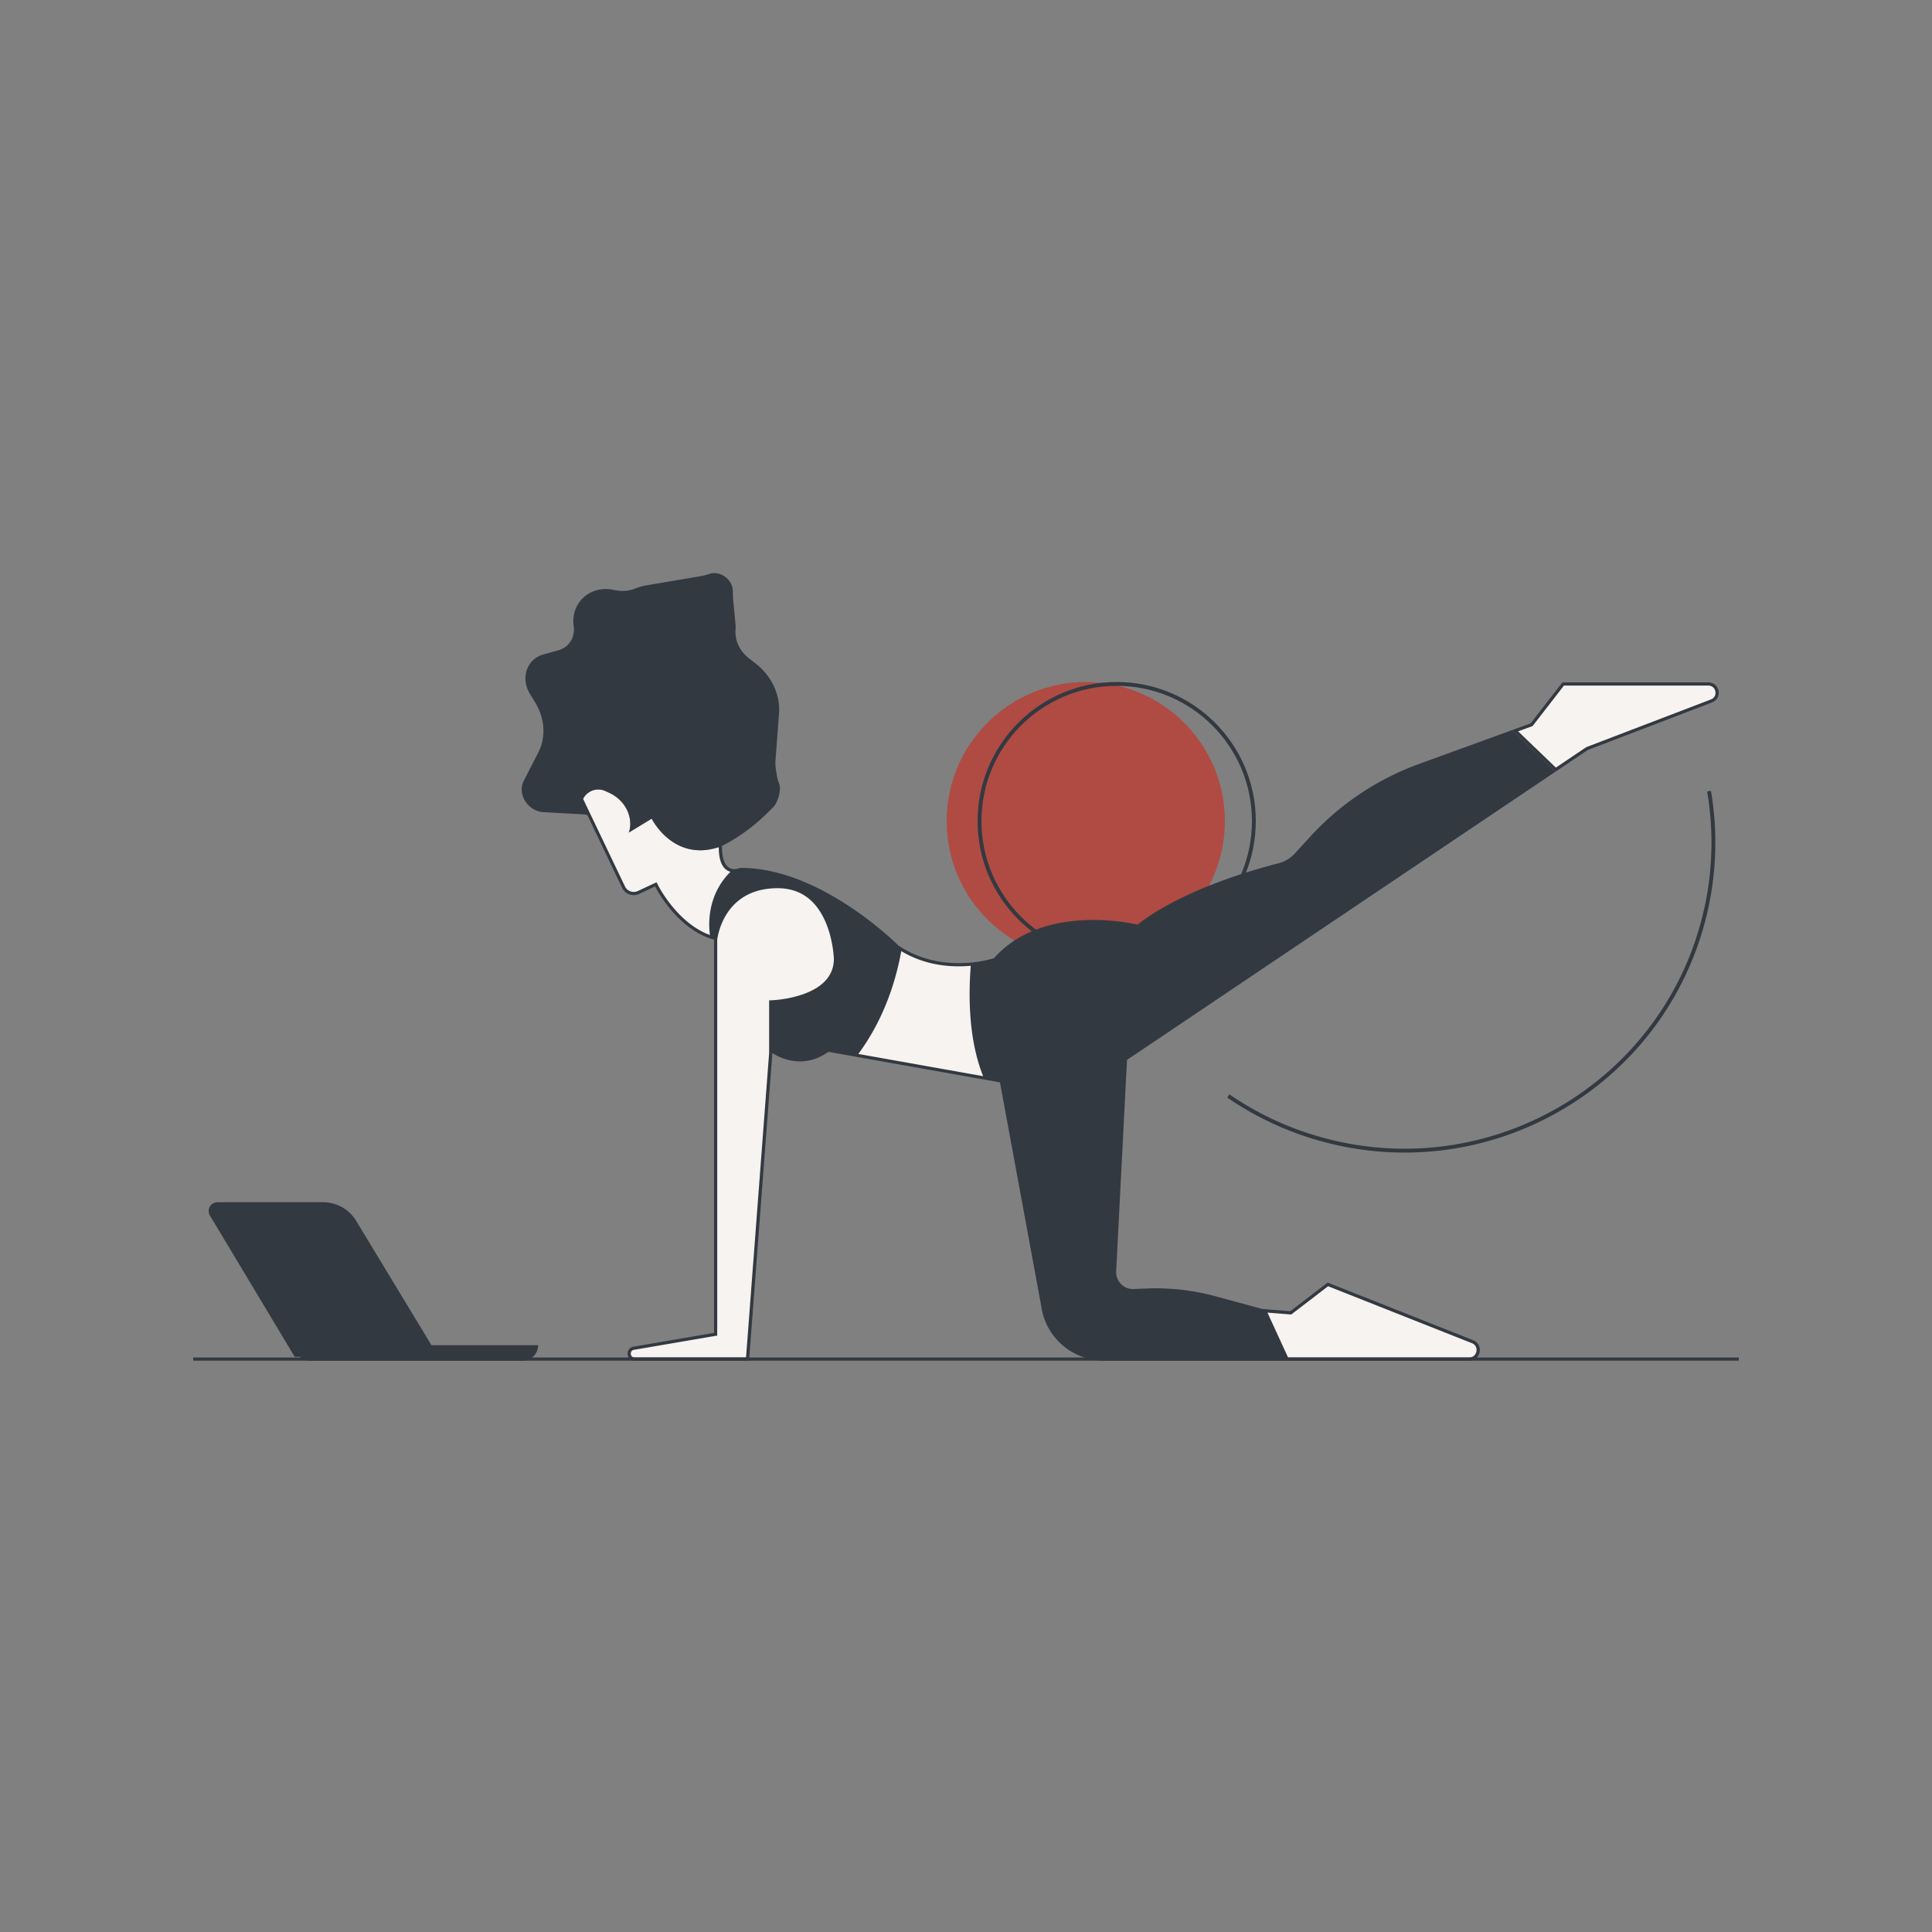 <?xml version="1.0" encoding="UTF-8"?>
<svg data-bbox="20 59.327 160 81.529" viewBox="0 0 200 200" height="200" width="200" xmlns="http://www.w3.org/2000/svg" data-type="color">
    <rect x="0" y="0" width="200" height="200" fill="#808080" stroke="none"/>
    <g>
        <path fill="#AF4B43" clip-rule="evenodd" fill-rule="evenodd" d="M126.8 85c0 7.953-6.447 14.4-14.4 14.4S98 92.953 98 85s6.447-14.4 14.4-14.4 14.4 6.447 14.4 14.4z" data-color="1"/>
        <path d="M74.574 87.65c-.749.256-1.438.37-2.064.37-3.442 0-5.044-3.274-5.044-3.274l-2.378 1.445c.148-.361.182-.76.149-1.154-.108-1.293-.963-2.408-2.15-2.955l-.412-.19a1.757 1.757 0 0 0-2.317.814l-.273-.208.921 1.928 3.542 7.413a1.17 1.17 0 0 0 1.547.549l1.798-.84.072.146c.021.042 2.089 4.177 5.731 5.342-.172-.981-.51-4.347 2.282-6.901a1.175 1.175 0 0 1-.857-.379c-.371-.397-.547-1.109-.547-2.09v-.016z" fill="#F6F3F0" data-color="2"/>
        <path d="M133.234 140.691l-2.296-4.996 2.681.213 3.839-2.946 14.968 5.927c.534.212.644.695.576 1.044-.067.35-.351.758-.925.758h-18.843z" fill="#F6F3F0" clip-rule="evenodd" fill-rule="evenodd" data-color="2"/>
        <path d="M156.849 75.641l1.698-.617 3.274-4.222h15.017c.563 0 .838.4.902.744.064.343-.047.815-.572 1.016l-12.885 4.931-3.241 2.18-4.193-4.032z" fill="#F6F3F0" clip-rule="evenodd" fill-rule="evenodd" data-color="2"/>
        <path d="M65.701 140.691a.543.543 0 0 1-.566-.516.542.542 0 0 1 .47-.603l8.476-1.451V97.275c.023-.208.661-5.492 6.415-5.492 2.403 0 4.14 1.247 5.164 3.706.774 1.858.828 3.747.828 3.765 0 4.188-6.476 4.454-6.541 4.456l-.161.005v5.293l-2.403 31.683H65.701z" fill="#F6F3F0" clip-rule="evenodd" fill-rule="evenodd" data-color="2"/>
        <path d="M88.56 109.221c2.897-3.826 4.111-8.054 4.618-11.032 1.76 1.116 3.802 1.681 6.073 1.681.471 0 .949-.025 1.425-.076-.281 3.353-.249 8.022 1.368 11.826l-13.484-2.399z" fill="#F6F3F0" clip-rule="evenodd" fill-rule="evenodd" data-color="2"/>
        <path d="M115.6 70.6c7.953 0 14.4 6.447 14.4 14.4s-6.447 14.4-14.4 14.4-14.4-6.447-14.4-14.4 6.447-14.4 14.4-14.4zm0 .4c-7.732 0-14 6.268-14 14s6.268 14 14 14 14-6.268 14-14-6.268-14-14-14z" fill="#333941" data-color="3"/>
        <path d="M177.114 81.863l-.394.067a31.487 31.487 0 0 1-.634 13.494c-4.534 16.92-21.983 26.946-38.974 22.393a31.905 31.905 0 0 1-9.547-4.328l-.298-.203-.227.33a32.304 32.304 0 0 0 9.969 4.587c17.204 4.61 34.873-5.542 39.464-22.676a31.908 31.908 0 0 0 .697-13.335l-.056-.329z" fill="#333941" data-color="3"/>
        <path fill="#333941" clip-rule="evenodd" fill-rule="evenodd" d="M180 140.526v.33H20v-.33h160z" data-color="3"/>
        <path d="M54.106 140.856a1.6 1.6 0 0 0 1.6-1.6l-11.041-.001-7.792-12.87a4 4 0 0 0-3.422-1.929H22.506a.906.906 0 0 0-.777 1.372l8.777 14.628.544.002c.282.248.652.398 1.056.398h22z" fill="#333941" clip-rule="evenodd" fill-rule="evenodd" data-color="3"/>
        <path d="M176.839 70.638H161.74l-3.294 4.248-1.902.691 4.482 4.308 3.337-2.245 12.867-4.924c1.12-.43.81-2.078-.391-2.078zm.27 1.77l-12.866 4.924-.036.014-.032.021-3.113 2.095-3.908-3.755 1.405-.511.09-.033.059-.076 3.194-4.119h14.935c.461 0 .686.328.739.609.054.28-.037.666-.467.831z" fill="#333941" data-color="3"/>
        <path d="M161.025 79.884l-4.482-4.307-9.638 3.504a28.435 28.435 0 0 0-11.276 7.534l-1.575 1.724a3.513 3.513 0 0 1-1.731 1.036c-2.659.675-9.993 2.768-14.573 6.343 0 0-1.952-.484-4.571-.484-3.21 0-7.423.725-10.282 3.956 0 0-.797.268-2.038.417-.477.057-1.02.097-1.607.097-1.821 0-4.082-.38-6.196-1.793-.02-.014-.041-.025-.061-.039 0 0-7.974-8.022-16.241-8.023l-.182.001s-.25.12-.564.12c-.55 0-1.292-.386-1.266-2.396a18.985 18.985 0 0 0 4.63-3.351l.685-.679c.432-.428.872-1.772.591-2.448-.138-.331-.203-.688-.261-1.041l-.051-.306a4.779 4.779 0 0 1-.051-1.133l.36-4.765c.144-1.904-.757-3.853-2.367-5.12l-.797-.627c-.918-.722-1.423-1.832-1.338-2.905a4.63 4.63 0 0 0-.024-.807l-.227-2.363-.032-.717c.064-1.077-.907-1.985-1.907-1.985-.157 0-.314.022-.469.07-.286.088-.571.182-.867.232l-5.804.986a5.434 5.434 0 0 0-1.073.315c-.409.161-.85.243-1.303.243-.285 0-.574-.032-.862-.097a3.926 3.926 0 0 0-.868-.099c-2.052 0-3.617 1.695-3.317 3.851.161 1.153-.488 2.178-1.57 2.482l-1.584.445c-1.704.479-2.37 2.438-1.381 4.066l.559.921c.995 1.641 1.116 3.585.318 5.139l-1.515 2.953c-.702 1.37.424 3.151 2.048 3.24l4.174.228c.127.007.246.047.367.078l3.597 7.527a1.33 1.33 0 0 0 1.767.628l1.65-.77s2.174 4.43 6.098 5.507c0 0 0-.001 0 0v40.708l-8.338 1.427c-.886.152-.774 1.446.125 1.446h11.836l2.415-31.848s1.188.87 2.853.87c.882 0 1.898-.244 2.943-.99l2.514.448 14.057 2.501 1.193.212 4.276 23.183c.449 3.223 3.227 5.623 6.509 5.623h37.78c1.221 0 1.545-1.671.411-2.12l-15.057-5.962-3.863 2.964-2.899-.23-4.87-1.319a23.542 23.542 0 0 0-7.091-.801l-1.533.061a1.767 1.767 0 0 1-1.633-1.846l1.12-21.877 44.359-29.838zM73.491 96.793c-3.414-1.25-5.356-5.129-5.377-5.17l-.144-.292-.297.138-1.65.771a1.004 1.004 0 0 1-1.325-.471l-4.335-9.072a1.756 1.756 0 0 1 2.311-.805l.412.19c1.186.547 2.042 1.662 2.15 2.955.033.394-.001.793-.149 1.154l2.378-1.445s1.602 3.274 5.044 3.274c.577 0 1.214-.111 1.897-.327.001 1.019.189 1.746.591 2.176.174.186.384.314.621.38-2.376 2.37-2.289 5.325-2.127 6.544zm6.45 6.752l-.321.011v5.439l-2.391 31.53H65.701c-.352 0-.396-.304-.401-.365-.005-.061-.014-.368.332-.427l8.338-1.427.276-.047V97.293c.045-.385.735-5.346 6.249-5.346 2.326 0 4.011 1.21 5.007 3.597.764 1.83.819 3.696.819 3.706 0 1.668-1.049 2.895-3.119 3.648-1.607.584-3.245.647-3.261.647zm53.601 32.522l.129.01.101-.078 3.713-2.849 14.88 5.892c.439.174.53.572.474.86-.056.288-.289.624-.762.624h-18.736l-2.135-4.644 2.336.185zm-44.689-26.961c2.725-3.691 3.922-7.723 4.446-10.648 1.739 1.047 3.739 1.576 5.952 1.576.411 0 .827-.019 1.243-.057-.258 3.273-.204 7.721 1.281 11.428l-12.922-2.299z" fill="#333941" data-color="3"/>
    </g>
</svg>
